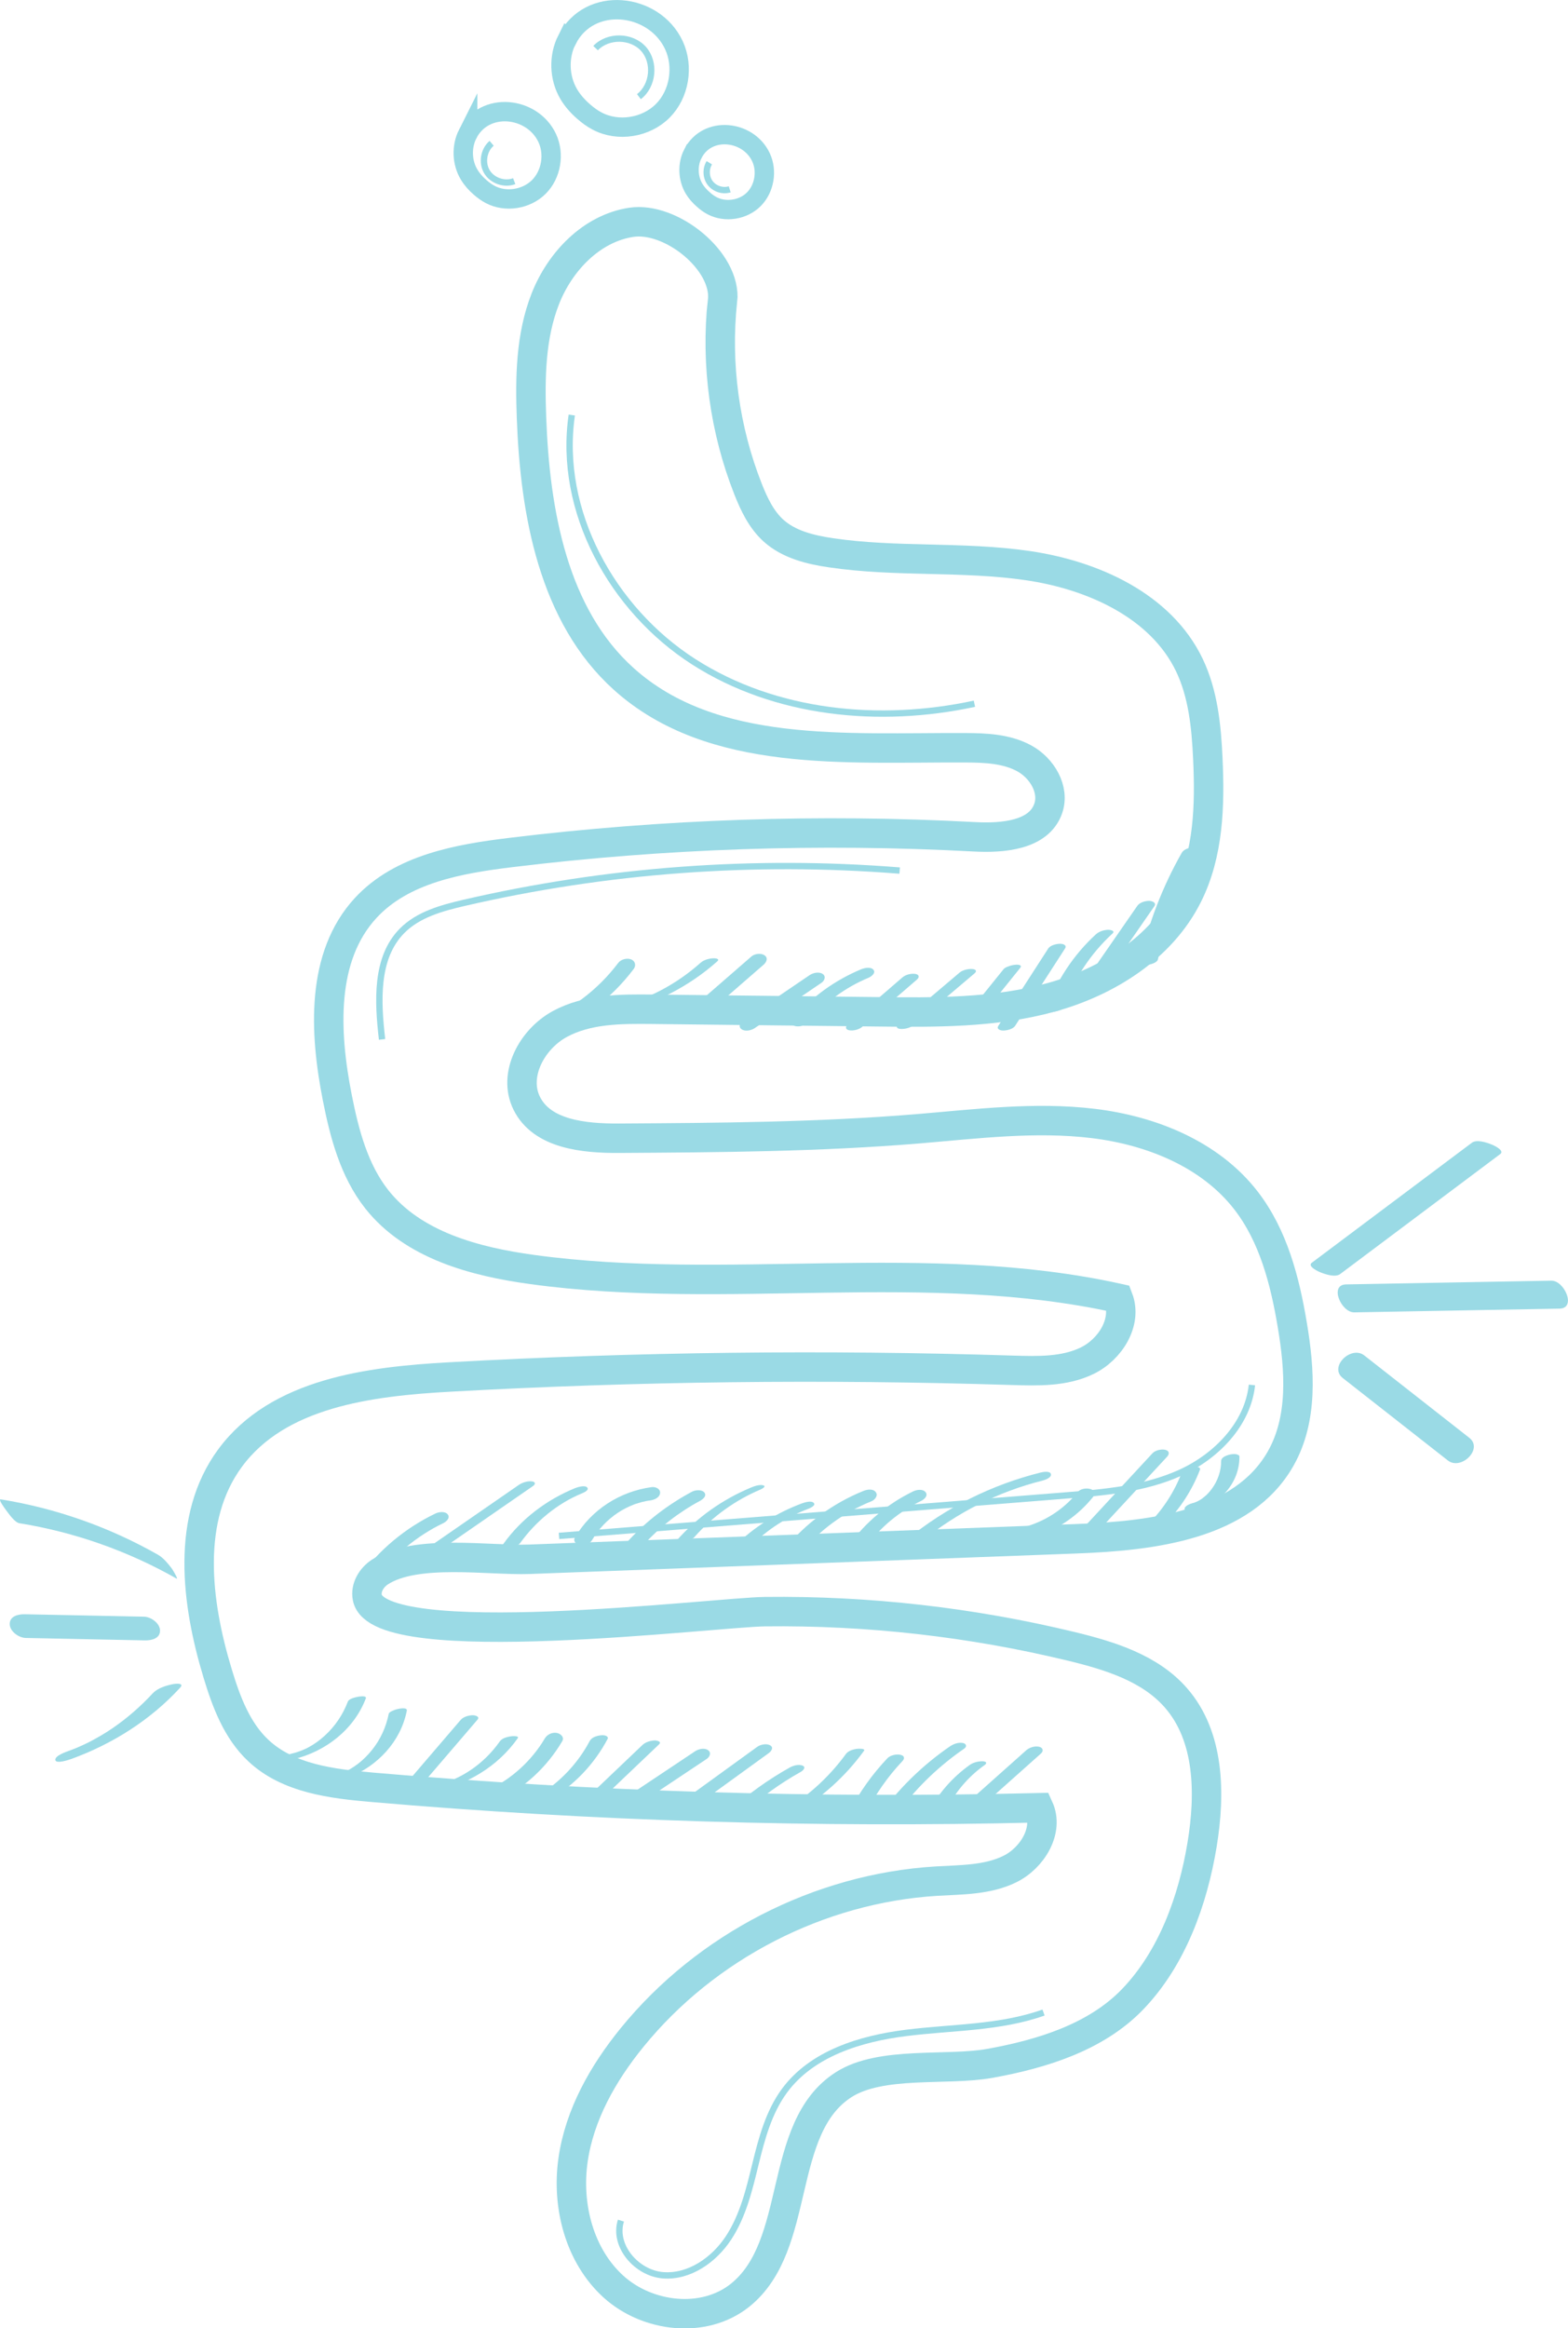 <svg viewBox="0 0 180.58 268.07" xmlns="http://www.w3.org/2000/svg" data-name="Layer 2" id="Layer_2">
  <defs>
    <style>
      .cls-1 {
        stroke-width: 2.23px;
      }

      .cls-1, .cls-2, .cls-3 {
        fill: none;
        stroke: #9adae5;
        stroke-miterlimit: 10;
      }

      .cls-2 {
        stroke-width: 3.39px;
      }

      .cls-4 {
        fill: #9adae5;
        stroke-width: 0px;
      }

      .cls-3 {
        stroke-width: .73px;
      }
    </style>
  </defs>
  <g data-name="Layer 1" id="Layer_1-2">
    <g>
      <path d="M83.2,34.62c-.78,7.34.25,14.86,2.96,21.72.69,1.74,1.52,3.48,2.9,4.74,1.79,1.62,4.26,2.22,6.65,2.57,7.5,1.11,15.17.38,22.67,1.48,7.5,1.1,15.31,4.61,18.59,11.44,1.59,3.32,1.96,7.09,2.13,10.77.25,5.37.1,10.96-2.31,15.76-3.02,6.04-9.26,9.96-15.77,11.75s-13.37,1.73-20.12,1.65c-8.59-.1-17.19-.19-25.78-.29-3.64-.04-7.45-.04-10.65,1.7s-5.42,5.83-3.82,9.1c1.76,3.6,6.61,4.07,10.62,4.05,11.5-.07,23.01-.14,34.47-1.09,6.71-.56,13.48-1.42,20.17-.61,6.69.81,13.45,3.53,17.58,8.86,3.16,4.08,4.49,9.26,5.34,14.35.87,5.17,1.25,10.8-1.34,15.37-4.36,7.69-14.74,8.91-23.58,9.24-13.87.52-27.74,1.04-41.61,1.56-7.11.27-14.23.53-21.34.8-4.66.17-13.09-1.23-17.21,1.47-.97.63-1.67,1.79-1.45,2.93,1.23,6.54,40.16,1.69,45.8,1.63,11.88-.14,23.78,1.21,35.33,4.01,4.41,1.07,9.02,2.5,12,5.92,3.89,4.45,3.97,11.05,3.01,16.89-1.05,6.38-3.43,13.06-7.99,17.8-4.25,4.43-10.57,6.33-16.44,7.39-4.97.9-12.55-.31-16.87,2.47-7.76,5-4.71,18.48-11.92,24.24-4.14,3.31-10.64,2.56-14.57-1-3.92-3.56-5.4-9.29-4.66-14.54s3.46-10.03,6.8-14.14c8.53-10.49,21.56-17.19,35.05-18.01,2.88-.17,5.88-.12,8.46-1.39s4.53-4.44,3.34-7.06c-25.59.63-51.21-.15-76.71-2.35-4.68-.4-9.73-1.01-13.16-4.22-2.48-2.31-3.72-5.64-4.7-8.88-2.5-8.23-3.67-17.9,1.43-24.82,5.52-7.49,16.01-8.82,25.3-9.33,21.56-1.2,43.18-1.45,64.77-.77,2.94.09,6.01.18,8.65-1.11,2.64-1.29,4.62-4.44,3.57-7.18-22.03-4.88-45.12-.26-67.48-3.31-6.66-.91-13.74-2.81-17.91-8.08-2.63-3.33-3.74-7.58-4.56-11.74-1.48-7.51-1.91-16.22,3.29-21.83,4.14-4.47,10.66-5.64,16.71-6.37,17.69-2.16,35.56-2.76,53.36-1.81,3.27.18,7.45-.16,8.52-3.26.76-2.19-.72-4.66-2.76-5.77s-4.45-1.21-6.77-1.22c-13.71-.06-29.14,1.25-39.34-7.91-8.14-7.31-10.24-19.17-10.64-30.1-.17-4.62-.1-9.37,1.59-13.68,1.69-4.3,5.32-8.11,9.89-8.81s11.01,4.45,10.53,9.04Z" class="cls-2"></path>
      <path d="M65.29,4.57c-.98,1.95-.9,4.39.21,6.27.45.76,1.05,1.43,1.72,2.01.48.42.99.8,1.55,1.09,2.41,1.28,5.62.76,7.55-1.17s2.44-5.1,1.29-7.57c-2.29-4.91-9.74-5.72-12.31-.62Z" class="cls-1"></path>
      <path d="M79.79,17.71c-.63,1.24-.57,2.8.13,4,.29.49.67.91,1.1,1.28.3.27.63.51.99.7,1.54.81,3.59.48,4.81-.75s1.56-3.25.82-4.83c-1.46-3.13-6.21-3.65-7.85-.4Z" class="cls-1"></path>
      <path d="M53.86,15.43c-.73,1.45-.67,3.27.16,4.66.34.57.78,1.06,1.28,1.49.35.31.74.59,1.15.81,1.79.95,4.18.56,5.61-.87s1.82-3.79.96-5.63c-1.71-3.65-7.24-4.25-9.16-.46Z" class="cls-1"></path>
      <path d="M65.85,47.79c-1.61,11.05,4.65,22.4,14.06,28.42s21.38,7.17,32.31,4.82" class="cls-3"></path>
      <path d="M103.61,100.24c-16.77-1.34-33.75-.08-50.14,3.71-2.59.6-5.3,1.34-7.17,3.23-3.08,3.12-2.8,8.14-2.3,12.5" class="cls-3"></path>
      <path d="M144.18,159.47c-.48,4.52-4.1,8.22-8.24,10.1-4.14,1.88-8.78,2.27-13.31,2.63-19.42,1.55-38.83,3.1-58.25,4.65" class="cls-3"></path>
      <path d="M71.51,255.69c-.92,2.9,1.81,6.05,4.84,6.29s5.88-1.76,7.55-4.3c1.67-2.54,2.39-5.57,3.11-8.52s1.53-5.97,3.33-8.42c3.16-4.3,8.76-6.01,14.05-6.67s10.76-.55,15.79-2.34" class="cls-3"></path>
      <g>
        <path d="M33.83,202.56c3.67-.89,6.94-3.42,8.3-7,.13-.35-.7-.22-.84-.2-.31.06-1.09.21-1.23.57-.57,1.5-1.48,2.85-2.67,3.93-.57.52-1.2.98-1.88,1.34-.11.06-.28.15-.43.21-.1.05-.2.09-.3.13-.14.06-.03.01-.11.04-.19.07-.37.14-.56.2.2-.06-.13.04-.14.04-.1.03-.21.05-.32.08-.21.05-1.03.28-.96.6s1,.07,1.14.04h0Z" class="cls-4"></path>
        <path d="M40.21,204.65c3.3-1.34,5.94-4.12,6.64-7.67.08-.38-.65-.27-.85-.24-.27.05-.55.13-.8.25-.13.06-.4.18-.43.34-.3,1.51-.96,2.97-1.93,4.17-.47.58-1.01,1.13-1.6,1.58-.29.22-.6.43-.92.62-.09.05-.27.15-.41.22-.1.05-.19.09-.29.14-.18.08.05-.02-.15.06-.18.07-.89.34-.62.63.25.26,1.11,0,1.36-.1h0Z" class="cls-4"></path>
        <path d="M49.04,204.95c1.98-2.31,3.97-4.63,5.95-6.94.32-.37-.27-.51-.54-.51-.47,0-1.08.17-1.4.54-1.98,2.31-3.97,4.63-5.95,6.94-.32.37.27.51.54.51.47,0,1.08-.17,1.4-.54h0Z" class="cls-4"></path>
        <path d="M49.87,206.32c3.9-.81,7.45-2.9,9.76-6.18.22-.32-.77-.23-.84-.21-.41.07-.97.21-1.23.58-.91,1.3-2.07,2.44-3.39,3.32-1.2.81-2.63,1.44-3.91,1.7-.3.06-1.14.21-1.23.58s.69.24.84.21h0Z" class="cls-4"></path>
        <path d="M57.15,207.43c3.18-1.49,5.83-3.93,7.61-6.96.27-.46-.24-.88-.66-.94-.55-.08-1.09.19-1.37.66-.73,1.25-1.76,2.49-2.79,3.42-1.19,1.08-2.34,1.84-3.75,2.5-.4.19-.79.7-.48,1.13s1.01.38,1.43.18h0Z" class="cls-4"></path>
        <path d="M63.3,207.23c2.84-1.69,5.15-4.11,6.69-7.03.08-.15-.1-.29-.2-.33-.19-.09-.48-.08-.69-.05-.46.07-.98.24-1.2.67-1.35,2.55-3.45,4.76-5.87,6.21-.26.15-.65.55-.2.74s1.1.01,1.48-.22h0Z" class="cls-4"></path>
        <path d="M69.59,206.86c2.1-2,4.21-4.01,6.31-6.01.36-.34-.31-.46-.52-.45-.49.03-1.03.18-1.4.53-2.1,2-4.21,4.01-6.31,6.01-.36.34.31.46.52.45.49-.03,1.03-.18,1.4-.53h0Z" class="cls-4"></path>
        <path d="M73.66,207.68c2.58-1.72,5.16-3.44,7.74-5.16.35-.23.55-.74.13-1.01-.44-.29-1.1-.12-1.5.15-2.58,1.72-5.16,3.44-7.74,5.16-.35.23-.55.74-.13,1.01.44.29,1.1.12,1.5-.15h0Z" class="cls-4"></path>
        <path d="M80.22,207.88c2.77-2.01,5.54-4.01,8.31-6.02.3-.22.61-.65.16-.9-.42-.24-1.12-.09-1.49.18-2.77,2.01-5.54,4.01-8.31,6.02-.3.22-.61.65-.16.9.42.24,1.12.09,1.49-.18h0Z" class="cls-4"></path>
        <path d="M85.58,208.82c2.02-1.85,4.24-3.46,6.64-4.8.25-.14.66-.53.21-.72s-1.09,0-1.48.22c-2.52,1.41-4.89,3.11-7.02,5.06-.1.09-.27.24-.22.4s.26.22.39.24c.45.07,1.14-.08,1.49-.4h0Z" class="cls-4"></path>
        <path d="M91.35,208.89c3.21-1.81,5.98-4.31,8.15-7.29.23-.32-.77-.24-.85-.23-.43.07-.96.22-1.23.59-2.04,2.8-4.67,5.14-7.69,6.84-.08.05-.28.2-.24.33s.28.16.37.16c.51.04,1.05-.15,1.49-.4h0Z" class="cls-4"></path>
        <path d="M99.77,208.71c1.08-2.15,2.47-4.14,4.12-5.89.11-.12.25-.28.21-.47s-.25-.26-.41-.3c-.45-.1-1.16.05-1.49.4-1.75,1.85-3.24,3.92-4.39,6.2-.21.42.19.64.58.64.42,0,1.17-.15,1.39-.58h0Z" class="cls-4"></path>
        <path d="M103.7,208.34c2.06-2.71,4.54-5.07,7.35-7,.36-.25.21-.59-.17-.65-.51-.09-1.07.11-1.49.4-2.91,2-5.49,4.46-7.63,7.27-.29.39.25.53.55.53.45,0,1.1-.17,1.39-.55h0Z" class="cls-4"></path>
        <path d="M108.93,208.47c1.03-2.05,2.55-3.87,4.4-5.19.08-.05.28-.19.24-.32s-.28-.15-.37-.16c-.48-.02-1.09.12-1.49.4-2.05,1.46-3.73,3.38-4.86,5.63-.17.35.73.24.85.22.27-.05.55-.12.8-.25.15-.08.35-.17.43-.33h0Z" class="cls-4"></path>
        <path d="M112.16,208.79c2.58-2.3,5.15-4.59,7.73-6.89.33-.3.21-.67-.21-.77-.49-.12-1.11.07-1.49.4-2.58,2.3-5.15,4.59-7.73,6.89-.33.3-.21.67.21.77.49.12,1.11-.07,1.49-.4h0Z" class="cls-4"></path>
        <path d="M43.32,181.83c1.99-2.75,4.68-4.98,7.73-6.45.34-.16.83-.6.52-1s-1.03-.3-1.42-.11c-3.52,1.69-6.54,4.23-8.82,7.39-.31.43.27.76.62.8.54.05,1.06-.19,1.37-.62h0Z" class="cls-4"></path>
        <path d="M50.21,178.83c3.73-2.58,7.45-5.15,11.18-7.73.34-.24.25-.49-.14-.53-.48-.06-1.09.13-1.49.4-3.73,2.58-7.45,5.15-11.18,7.73-.34.24-.25.49.14.53.48.06,1.09-.13,1.49-.4h0Z" class="cls-4"></path>
        <path d="M59.9,177.68c1.8-2.51,4.3-4.57,7.12-5.73.21-.09.88-.37.6-.68-.25-.29-1.1-.04-1.37.07-3.29,1.34-6.2,3.53-8.28,6.43-.27.37.24.45.52.44.41-.02,1.14-.16,1.4-.53h0Z" class="cls-4"></path>
        <path d="M68.23,177.26c.74-1.26,1.73-2.27,2.92-3.07.52-.35,1.17-.69,1.84-.95.2-.08-.24.08.11-.04.07-.03.15-.05.22-.07.19-.06.37-.12.56-.17s.38-.09.57-.13c.08-.02.15-.03.23-.04-.17.03.18-.02.18-.02.46-.06,1.1-.31,1.16-.85.05-.51-.56-.75-.97-.69-3.66.5-6.96,2.6-8.84,5.81-.27.46.24.84.64.89.53.07,1.1-.18,1.37-.65h0Z" class="cls-4"></path>
        <path d="M74.07,177.92c.94-1.03,1.96-1.98,3.05-2.83.55-.43,1.12-.83,1.7-1.21s1.2-.75,1.77-1.05c.32-.17.85-.57.53-.98-.3-.37-1.05-.29-1.41-.1-2.75,1.47-5.25,3.37-7.36,5.67-.31.34-.21.76.24.9.48.14,1.15-.03,1.49-.4h0Z" class="cls-4"></path>
        <path d="M80.01,176.94c2.09-2.35,4.69-4.22,7.59-5.44.17-.07.71-.37.28-.48s-1.07.12-1.46.29c-3.24,1.36-6.13,3.41-8.46,6.03-.23.25.78.15.82.14.42-.08.95-.21,1.24-.54h0Z" class="cls-4"></path>
        <path d="M86.53,177.96c1.88-1.87,4.16-3.33,6.58-4.24.19-.07.9-.39.6-.68s-1.07-.04-1.37.07c-2.9,1.08-5.55,2.75-7.74,4.93-.35.35.3.45.52.44.48-.02,1.05-.18,1.4-.53h0Z" class="cls-4"></path>
        <path d="M92.18,178.87c2.18-2.67,4.98-4.72,8.18-6.01.38-.15.81-.65.5-1.05-.32-.43-1.01-.31-1.42-.14-3.49,1.41-6.62,3.7-9.01,6.61-.3.37-.2.82.26.98s1.16,0,1.49-.4h0Z" class="cls-4"></path>
        <path d="M99.75,178.09c.8-1.1,1.81-2.17,2.81-3,1.13-.93,2.28-1.67,3.52-2.27.34-.16.84-.59.52-1s-1.03-.29-1.41-.11c-2.96,1.43-5.49,3.55-7.42,6.2-.31.42.27.76.62.79.54.05,1.06-.19,1.38-.62h0Z" class="cls-4"></path>
        <path d="M106.13,177.49c4.09-3.34,8.84-5.74,13.97-7.02.27-.07,1.03-.34.93-.74s-.93-.24-1.18-.18c-5.62,1.4-10.9,4.02-15.38,7.69-.34.28-.23.57.18.65.46.1,1.12-.1,1.49-.4h0Z" class="cls-4"></path>
        <path d="M111.87,177.53c5.12.99,10.72-1.06,13.99-5.14.83-1.03-1.17-1.32-1.75-.59-2.74,3.42-7.19,5.07-11.5,4.23-1.01-.2-2.13,1.22-.74,1.49h0Z" class="cls-4"></path>
        <path d="M126.01,176.8c2.8-3.03,5.61-6.05,8.41-9.08.29-.32.24-.67-.21-.78s-1.16.04-1.49.4c-2.8,3.03-5.61,6.05-8.41,9.08-.29.32-.24.67.21.78s1.16-.04,1.49-.4h0Z" class="cls-4"></path>
        <path d="M134.17,175.46c1.75-1.76,3.13-3.9,4.02-6.22.16-.41-.69-.37-.88-.34-.38.06-1.05.23-1.21.65-.86,2.24-2.17,4.26-3.86,5.95-.35.35.3.5.54.49.5-.02,1.04-.18,1.4-.54h0Z" class="cls-4"></path>
        <path d="M137.61,174.02c2.86-.79,5.17-3.28,5.13-6.33,0-.15-.3-.23-.4-.25-.24-.04-.55,0-.78.06-.35.1-.93.3-.93.75.01,1.12-.39,2.25-1.05,3.15-.17.24-.36.46-.57.67.07-.07-.04.04-.06.06-.05.05-.1.09-.15.13-.12.1-.25.2-.37.3-.02.01-.19.13-.1.07s-.09.05-.1.06c-.13.08-.25.14-.38.21-.11.06.17-.07-.01,0-.07.03-.15.06-.22.09-.06.02-.27.14-.03.01-.07.04-.16.05-.23.07-.27.07-1.04.34-.93.75s.93.25,1.18.18h0Z" class="cls-4"></path>
        <path d="M62.88,119.18c3.99-1.52,7.53-4.19,10.1-7.61.3-.4.18-.91-.29-1.1s-1.17-.02-1.49.4c-2.38,3.16-5.59,5.55-9.28,6.96-.43.16-.77.74-.48,1.15.33.47.99.37,1.44.2h0Z" class="cls-4"></path>
        <path d="M71.03,116.65c4.28-1,8.3-3.04,11.58-5.96.36-.32-.32-.37-.5-.35-.47.03-1.04.18-1.41.5-2.81,2.51-6.18,4.29-9.86,5.15-.2.05-1.05.29-.96.61s.98.09,1.14.05h0Z" class="cls-4"></path>
        <path d="M81.35,116.81c2.2-1.91,4.39-3.82,6.59-5.73.33-.29.56-.77.11-1.08-.41-.29-1.14-.19-1.51.13l-6.59,5.73c-.33.29-.56.77-.11,1.08.41.29,1.14.19,1.51-.13h0Z" class="cls-4"></path>
        <path d="M86.92,118.38c2.56-1.74,5.13-3.48,7.69-5.22.35-.24.55-.74.13-1.02s-1.1-.13-1.5.14c-2.56,1.74-5.13,3.48-7.69,5.22-.35.24-.55.74-.13,1.02s1.1.13,1.5-.14h0Z" class="cls-4"></path>
        <path d="M93.02,117.74c1.92-2.27,4.33-4.05,7.03-5.17.3-.13.85-.54.54-.91s-1.03-.21-1.4-.06c-3.02,1.25-5.76,3.22-7.87,5.72-.28.33-.25.7.22.82s1.18-.03,1.49-.4h0Z" class="cls-4"></path>
        <path d="M99.3,118.23c2.1-1.81,4.2-3.63,6.3-5.44.32-.27.25-.58-.18-.65-.47-.08-1.12.08-1.49.4-2.1,1.81-4.2,3.63-6.3,5.44-.32.27-.25.58.18.65.47.08,1.12-.08,1.49-.4h0Z" class="cls-4"></path>
        <path d="M105.16,118.07c2.33-1.98,4.66-3.95,7-5.93.09-.08.27-.21.23-.36s-.27-.19-.38-.2c-.45-.05-1.13.1-1.49.4-2.33,1.98-4.66,3.95-7,5.93-.09.08-.27.21-.23.36s.27.19.38.2c.45.05,1.13-.1,1.49-.4h0Z" class="cls-4"></path>
        <path d="M112.63,117.48c1.62-2.01,3.24-4.02,4.86-6.03.28-.35-.25-.39-.5-.37-.28.02-.56.08-.82.18-.19.07-.45.16-.59.33-1.62,2.01-3.24,4.02-4.86,6.03-.28.35.25.39.5.37.28-.02.56-.08.82-.18.19-.07.45-.16.59-.33h0Z" class="cls-4"></path>
        <path d="M116.92,118.1c1.91-2.96,3.82-5.92,5.73-8.88.26-.4-.23-.55-.55-.55-.43,0-1.14.16-1.39.56-1.91,2.96-3.82,5.92-5.73,8.88-.26.4.23.55.55.55.43,0,1.14-.16,1.39-.56h0Z" class="cls-4"></path>
        <path d="M122.58,115.88c1.13-3.21,3.03-6.08,5.54-8.39.37-.34-.32-.44-.52-.43-.49.02-1.03.19-1.4.53-2.57,2.36-4.54,5.34-5.7,8.63-.14.39.69.31.86.28.35-.05,1.08-.22,1.22-.62h0Z" class="cls-4"></path>
        <path d="M127.78,111.8c1.72-2.48,3.44-4.97,5.16-7.45.28-.41-.24-.61-.57-.62-.47-.01-1.11.17-1.39.57-1.72,2.48-3.44,4.97-5.16,7.45-.28.41.24.61.57.62.47.01,1.11-.17,1.39-.57h0Z" class="cls-4"></path>
        <path d="M133.35,110.49c.97-4.43,2.6-8.68,4.84-12.62.22-.38-.74-.33-.87-.31-.43.07-.99.23-1.22.63-2.24,3.94-3.87,8.19-4.84,12.62-.13.6,1.95.27,2.09-.33h0Z" class="cls-4"></path>
      </g>
      <path d="M154.34,146.7c6.15-4.61,12.29-9.21,18.44-13.82.54-.41-.76-1.01-1-1.1-.54-.22-1.71-.62-2.27-.2-6.15,4.61-12.29,9.21-18.44,13.82-.54.41.76,1.01,1,1.1.54.22,1.71.62,2.27.2h0Z" class="cls-4"></path>
      <path d="M155.97,151.11c7.88-.14,15.76-.29,23.64-.43,1.97-.04.55-3.25-.95-3.22-7.88.14-15.76.29-23.64.43-1.97.04-.55,3.25.95,3.22h0Z" class="cls-4"></path>
      <path d="M154.64,158.67c4.03,3.16,8.07,6.33,12.1,9.49,1.51,1.19,4.11-1.31,2.48-2.6-4.03-3.16-8.07-6.33-12.1-9.49-1.51-1.19-4.11,1.31-2.48,2.6h0Z" class="cls-4"></path>
      <path d="M18.18,179.01c-5.6-3.18-11.72-5.34-18.09-6.37-.37-.06.51,1.11.56,1.18.32.41,1.02,1.48,1.59,1.57,6.36,1.03,12.48,3.19,18.09,6.37.27.15-.51-1.12-.56-1.18-.45-.57-.95-1.21-1.59-1.57h0Z" class="cls-4"></path>
      <path d="M16.59,186.15c-4.59-.09-9.17-.18-13.76-.28-.74-.01-1.74.22-1.71,1.16.03.84,1.06,1.55,1.84,1.57,4.59.09,9.17.18,13.76.28.74.01,1.74-.22,1.71-1.16-.03-.84-1.06-1.55-1.84-1.57h0Z" class="cls-4"></path>
      <path d="M17.65,194.91c-1.42,1.54-2.99,2.92-4.72,4.1-.82.56-1.66,1.05-2.54,1.51-.27.14-.16.09-.44.22-.25.12-.5.24-.76.35-.11.05-.23.1-.34.15-.09.04-.25.11-.07.03-.29.12-.57.22-.86.33-.31.11-1.67.58-1.54,1.08.13.46,1.7-.1,1.87-.16,4.73-1.73,9.09-4.48,12.5-8.2.52-.57-.55-.46-.84-.4-.72.14-1.75.45-2.27,1.01h0Z" class="cls-4"></path>
      <path d="M68.59,5.54c1.43-1.5,4.14-1.45,5.52.09s1.12,4.24-.53,5.5" class="cls-3"></path>
      <path d="M81.69,18.74c-.44.71-.4,1.69.11,2.35s1.44.96,2.24.71" class="cls-3"></path>
      <path d="M56.62,16.5c-.92.78-1.16,2.25-.54,3.28.62,1.03,2.02,1.51,3.14,1.08" class="cls-3"></path>
    </g>
  </g>
</svg>